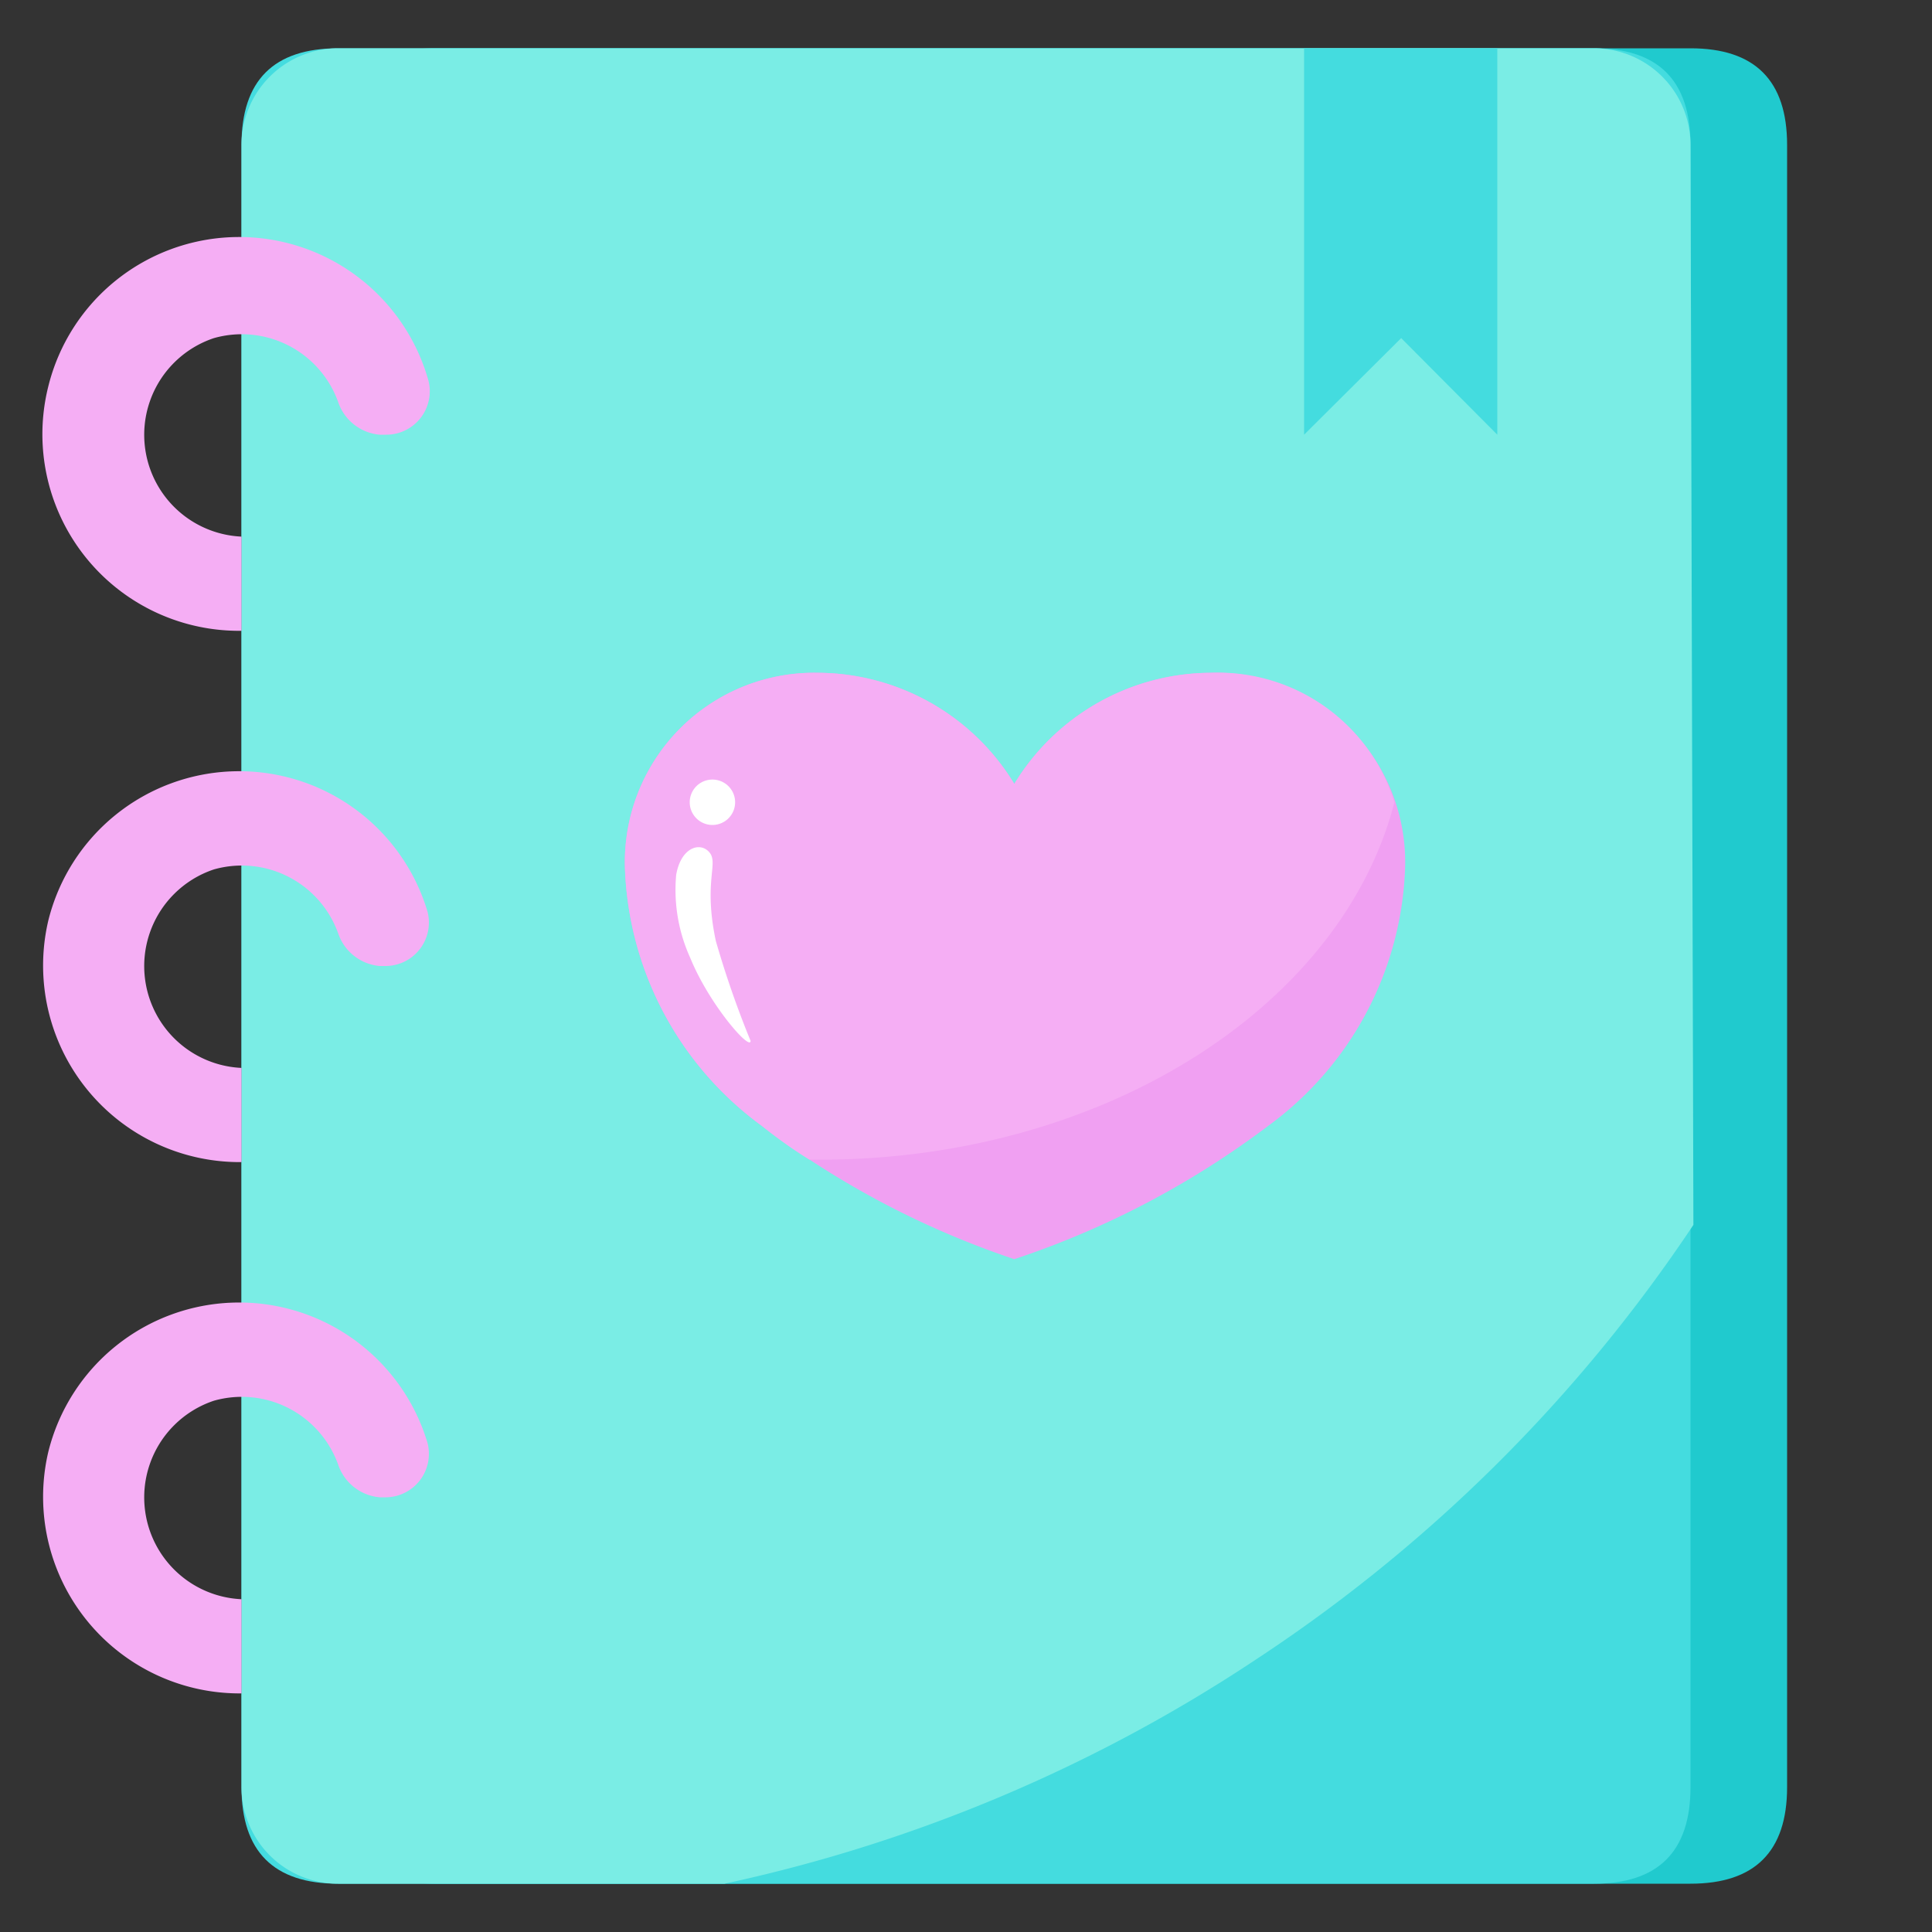 <?xml version="1.0" standalone="no"?><!DOCTYPE svg PUBLIC "-//W3C//DTD SVG 1.1//EN" "http://www.w3.org/Graphics/SVG/1.1/DTD/svg11.dtd"><svg t="1709884493225" class="icon" viewBox="0 0 1024 1024" version="1.1" xmlns="http://www.w3.org/2000/svg" p-id="2290" xmlns:xlink="http://www.w3.org/1999/xlink" width="200" height="200"><rect x="0" y="0" width="1024" height="1024" fill="#333333" stroke="none"/><path d="M179.2 25.6m51.2 0l665.6 0q51.2 0 51.2 51.2l0 870.4q0 51.2-51.2 51.2l-665.6 0q-51.2 0-51.2-51.2l0-870.4q0-51.2 51.2-51.2Z" fill="#20CACE" p-id="2291"></path><path d="M128 25.6m51.2 0l665.6 0q51.2 0 51.2 51.2l0 870.4q0 51.2-51.2 51.2l-665.6 0q-51.2 0-51.2-51.2l0-870.4q0-51.2 51.2-51.2Z" fill="#44DCDF" p-id="2292"></path><path d="M896 76.8a51.2 51.2 0 0 0-51.2-51.2H179.2a51.2 51.2 0 0 0-51.2 51.2v870.4a51.2 51.2 0 0 0 51.2 51.2h204.8a820.736 820.736 0 0 0 281.6-118.784 819.2 819.2 0 0 0 231.936-230.4z" fill="#7AEDE5" p-id="2293"></path><path d="M793.6 230.4l-50.944-51.2L691.2 230.4V25.6h102.4v204.8z" fill="#44DCDF" p-id="2294"></path><path d="M641.536 356.608a122.368 122.368 0 0 0-103.936 58.88 122.368 122.368 0 0 0-103.936-58.88 100.352 100.352 0 0 0-102.4 104.192 176.64 176.64 0 0 0 72.192 135.68A467.712 467.712 0 0 0 537.6 667.392a467.712 467.712 0 0 0 134.912-70.912 176.64 176.64 0 0 0 72.192-135.68 100.352 100.352 0 0 0-103.168-104.192z" fill="#F0A0F2" p-id="2295"></path><path d="M739.072 425.216a97.792 97.792 0 0 0-97.536-68.608 122.368 122.368 0 0 0-103.936 58.88 122.368 122.368 0 0 0-103.936-58.88 100.352 100.352 0 0 0-102.4 104.192 176.64 176.64 0 0 0 72.192 135.68c7.936 6.4 16.384 12.544 25.6 18.176H435.2c150.272-0.256 275.968-81.408 303.872-189.44z" fill="#F5AEF4" p-id="2296"></path><path d="M377.6 425.216m-12.032 0a12.032 12.032 0 1 0 24.064 0 12.032 12.032 0 1 0-24.064 0Z" fill="#FFFFFF" p-id="2297"></path><path d="M358.4 463.616c2.56-14.592 12.8-17.664 17.664-11.776s-3.328 15.36 3.328 46.848a515.84 515.84 0 0 0 18.432 52.992c0 5.632-21.76-18.944-32-44.032a87.04 87.04 0 0 1-7.424-44.032z" fill="#FFFFFF" p-id="2298"></path><path d="M128 334.336A104.192 104.192 0 0 1 25.6 204.8a104.192 104.192 0 0 1 200.96-4.864A23.04 23.04 0 0 1 204.8 230.4h-3.584A25.6 25.6 0 0 1 179.2 212.992 54.272 54.272 0 0 0 113.408 179.2 54.016 54.016 0 0 0 128 284.416zM128 615.936a104.192 104.192 0 0 1-102.4-128 104.192 104.192 0 0 1 200.96-4.864A23.04 23.04 0 0 1 204.8 512h-3.584a25.6 25.6 0 0 1-22.016-17.408A54.272 54.272 0 0 0 113.408 460.8 54.016 54.016 0 0 0 128 566.016zM128 897.536a104.192 104.192 0 0 1-102.4-128 104.192 104.192 0 0 1 200.96-4.864A23.04 23.04 0 0 1 204.8 793.6h-3.584a25.6 25.6 0 0 1-22.016-17.408A54.272 54.272 0 0 0 113.408 742.4 54.016 54.016 0 0 0 128 847.616z" fill="#F5AEF4" p-id="2299"></path></svg>